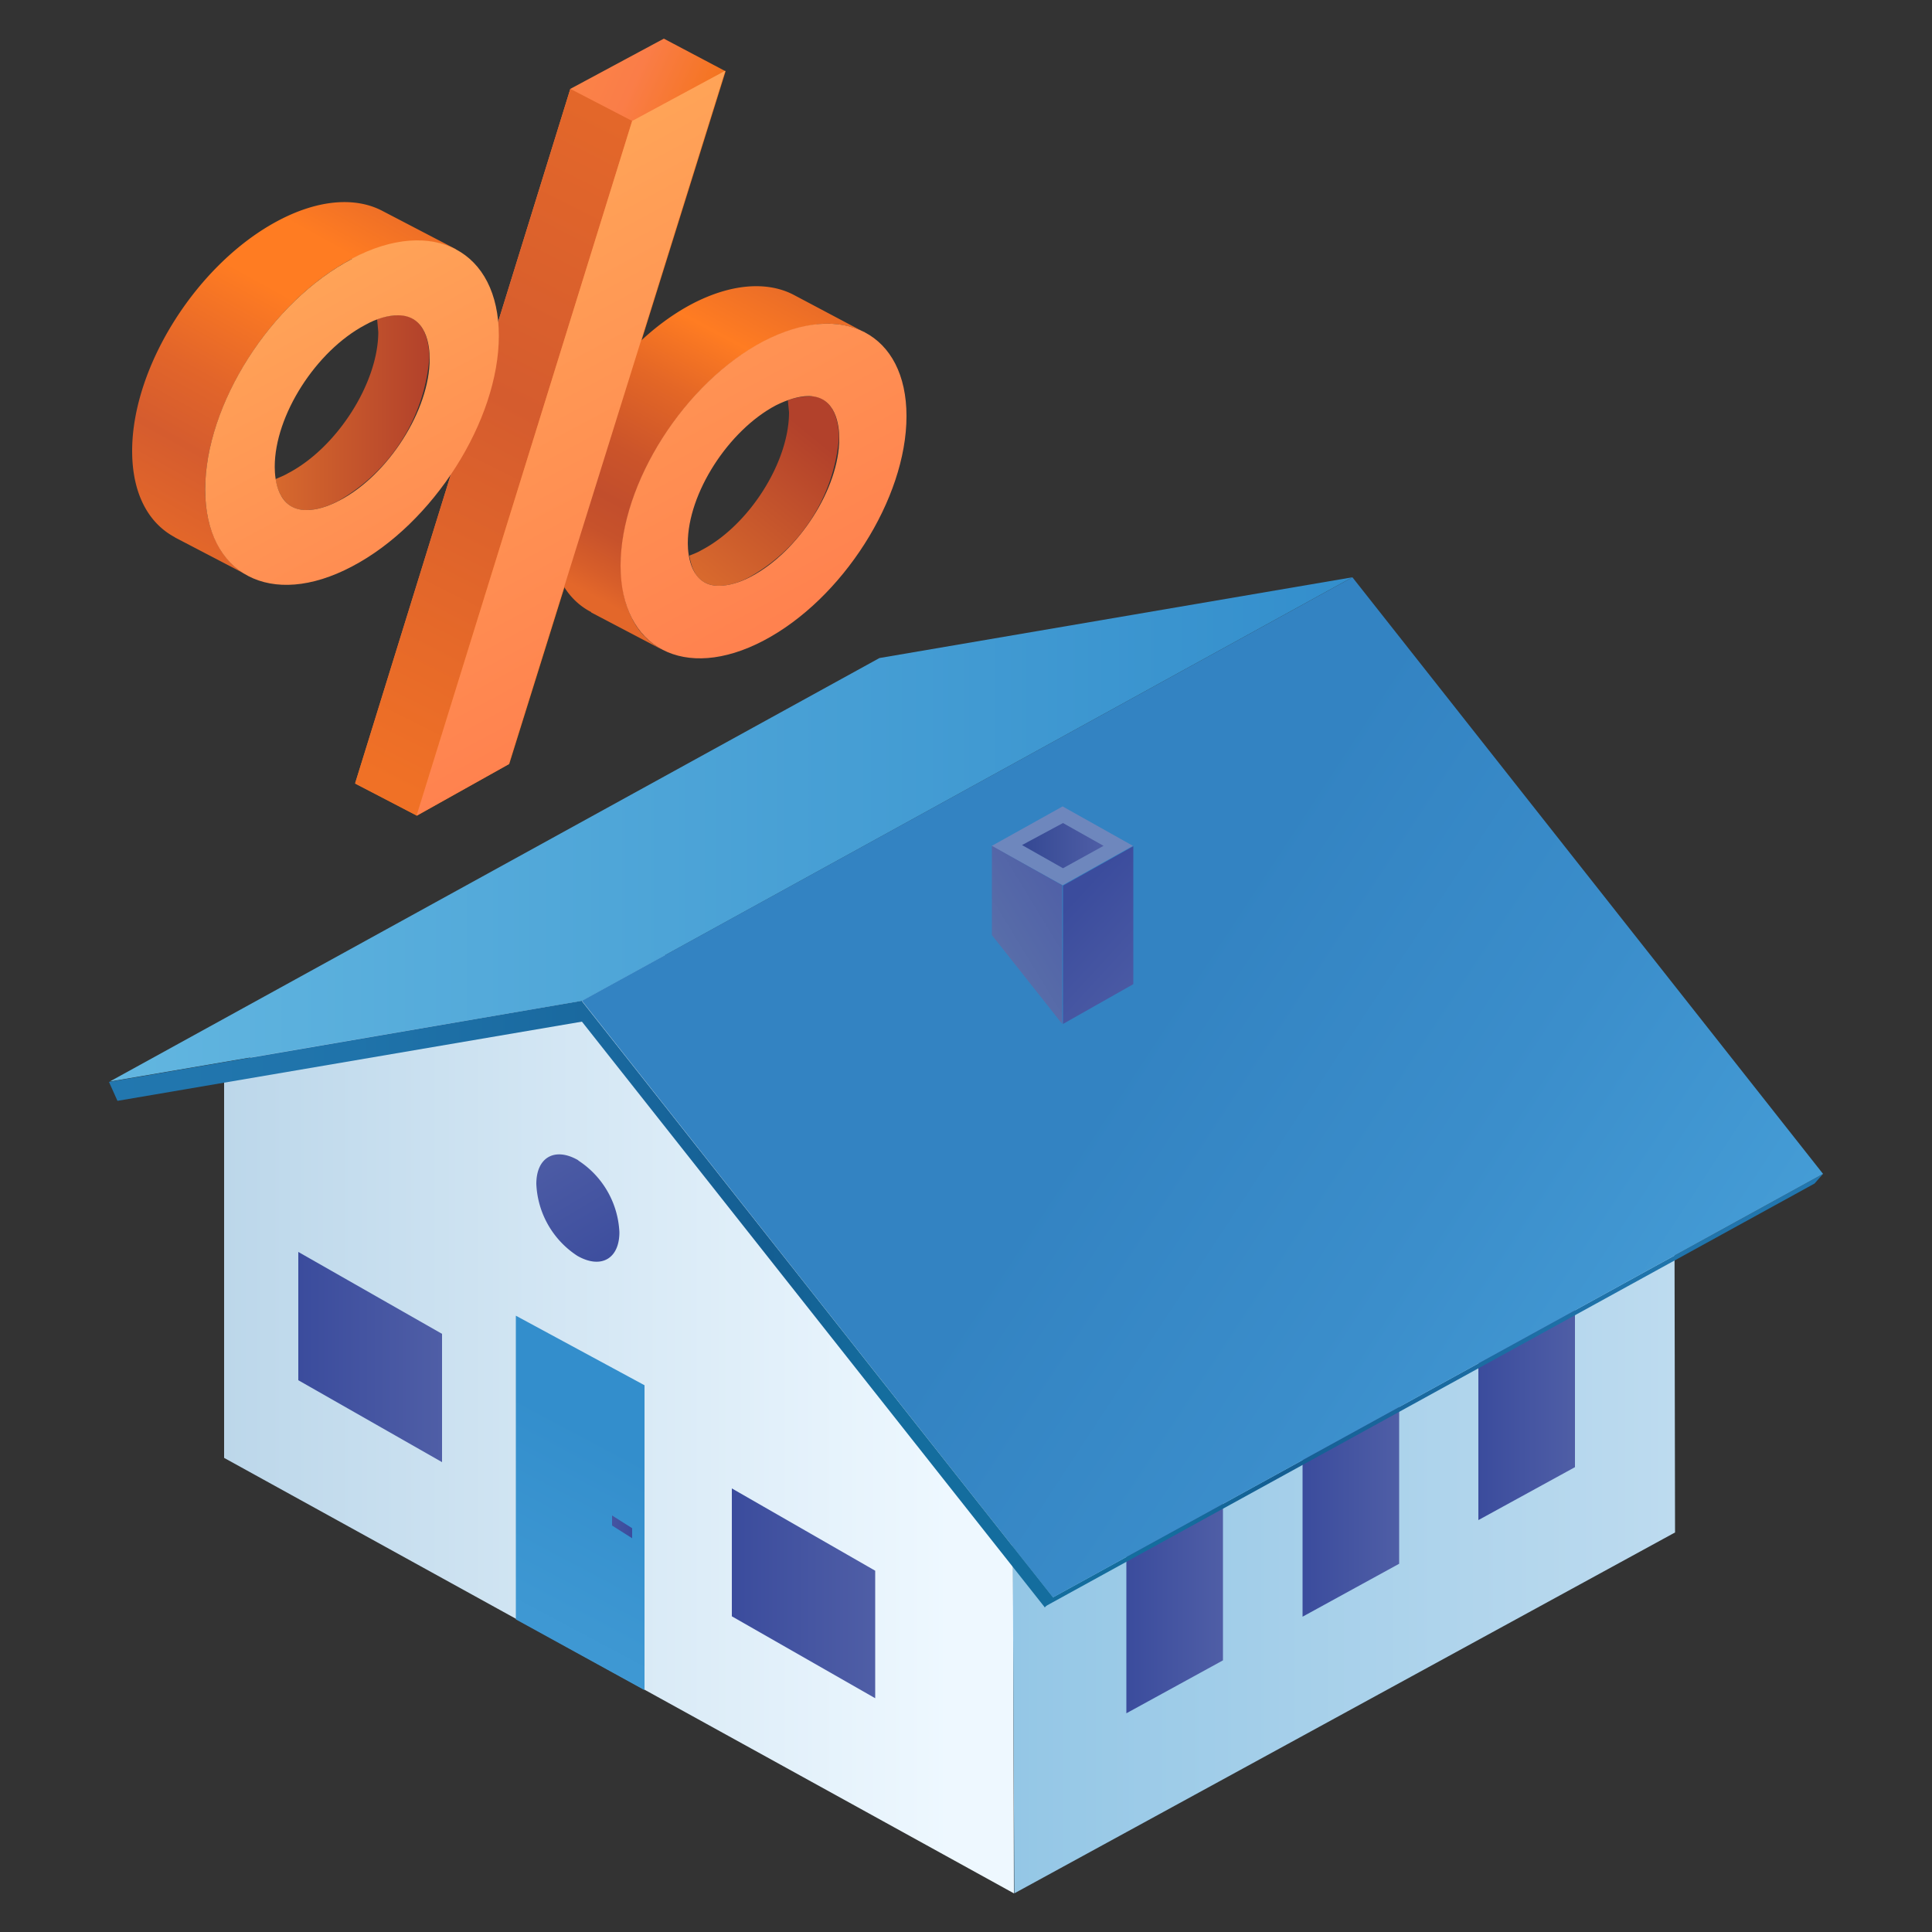 <svg xmlns="http://www.w3.org/2000/svg" width="50" height="50" fill="none"><rect width="100%" height="100%" fill="#333333" stroke="none"/><g clip-path="url(#a)"><path fill="url(#b)" d="M5.8 37.73 26.24 49l-.03-11-10.32-15.24L5.8 27.7v10.02Z"/><path fill="url(#c)" d="M26.2 38 26.25 49l17.1-9.34-.02-10.98L26.2 38Z"/><path fill="url(#d)" d="m22.65 43.95-3.71-2.12v-3.31l3.71 2.13v3.3Z"/><path fill="url(#e)" d="m11.44 37.84-3.72-2.12V32.4l3.72 2.12v3.32Z"/><path fill="url(#f)" d="m38.26 39.34 2.5-1.37v-4.3l-2.5 1.36v4.31Z"/><path fill="url(#g)" d="m33.71 41.84 2.5-1.37v-4.3l-2.5 1.36v4.31Z"/><path fill="url(#h)" d="m29.15 44.34 2.5-1.37v-4.3l-2.5 1.37v4.3Z"/><path fill="url(#i)" d="M15.07 25.9 35 14.94l-12.24 2.09L2.84 27.99l12.23-2.09Z"/><path fill="url(#j)" d="m27.02 41.59 19.94-10.96.22-.25-19.93 10.96-.23.25Z"/><path fill="url(#k)" d="m27.25 41.34 19.93-10.96L35 14.94 15.06 25.9l12.19 15.44Z"/><path fill="url(#l)" d="M15.06 25.9 2.82 28l.22.49 12.02-2.05L27.04 41.6l.22-.25-12.2-15.44Z"/><path fill="url(#m)" d="m25.67 21.9 1.83 1.01 1.82-1.02-1.82-1.02-1.83 1.02Z"/><path fill="url(#n)" d="m25.67 24.2 1.82 2.3v-3.59l-1.82-1.02v2.3Z"/><path fill="url(#o)" d="m27.51 26.5 1.82-1.03V21.9l-1.82 1.02v3.59Z"/><path fill="url(#p)" d="m27.51 21.3 1.05.59-1.05.58-1.06-.6 1.06-.57Z"/><path fill="url(#q)" d="M14.96 30.03a2.34 2.34 0 0 1 1.07 1.86c0 .69-.48.96-1.09.61a2.34 2.34 0 0 1-1.06-1.86c0-.7.49-.96 1.09-.61Z"/><path fill="url(#r)" d="M16.68 35.84v7.9l-3.33-1.83v-7.86l3.33 1.8Z"/><path fill="url(#s)" d="m16.36 39.55-.52-.33v.26l.52.33v-.26Z"/><path fill="url(#t)" d="M18.77 1.84 17.18 1l-2.42 1.3-5.57 17.98 1.6.83 2.39-1.34 5.6-17.93Z"/><path fill="url(#u)" d="m10.78 21.11 5.58-17.98-1.6-.83-5.57 17.97 1.6.84Z"/><path fill="url(#v)" d="M21.02 10.26h-.1c-.16 0-.34.03-.53.1l.03.31c0 1.3-1.04 2.93-2.27 3.57-.1.06-.21.1-.31.14.03.18.09.39.21.54.12.14.3.24.55.24.25 0 .54-.08.84-.25a4.56 4.56 0 0 0 2.27-3.56c0-.32-.07-1.03-.69-1.1v.01Z"/><path fill="url(#w)" d="m22.37 8.6-1.83-.97c-.67-.35-1.6-.3-2.62.23-2.04 1.07-3.7 3.68-3.7 5.82 0 1.05.4 1.8 1.06 2.15l.02.01v.01l1.81.95h.01a1.8 1.8 0 0 1-.73-.73 2.49 2.49 0 0 1-.27-.83 3.66 3.66 0 0 1-.05-.6c0-2.13 1.65-4.74 3.7-5.8a4.07 4.07 0 0 1 1.51-.46c.41-.02.78.06 1.1.22Z"/><path fill="url(#x)" d="M10.4 8.16h-.1c-.17 0-.35.03-.54.1l.03.33c0 1.32-1.07 3-2.34 3.66-.1.06-.21.1-.32.15.03.18.1.4.23.55.12.15.3.25.56.25.25 0 .55-.08.86-.25a4.7 4.7 0 0 0 2.33-3.67c0-.32-.07-1.05-.7-1.12Z"/><path fill="url(#y)" d="m11.8 6.45-1.9-.99c-.68-.36-1.63-.31-2.68.24-2.1 1.1-3.8 3.77-3.8 5.97 0 1.09.41 1.85 1.08 2.22l.02.01.01.01 1.86.97a1.88 1.88 0 0 1-.74-.75 2.6 2.6 0 0 1-.29-.85 3.5 3.5 0 0 1-.05-.6c0-2.2 1.7-4.88 3.8-5.98a4.3 4.3 0 0 1 1.56-.46c.42-.02.8.05 1.12.22v-.01Z"/><path fill="url(#z)" d="M19.76 8.83c-2.04 1.07-3.7 3.67-3.7 5.81 0 2.14 1.66 3.01 3.7 1.94 2.04-1.07 3.7-3.67 3.7-5.81 0-2.14-1.65-3-3.7-1.94Zm-.32 6.09c-.3.16-.59.24-.84.24-.71 0-.8-.77-.8-1.1 0-1.29 1.05-2.92 2.28-3.57.3-.15.6-.24.84-.24.72 0 .8.77.8 1.1 0 1.29-1.05 2.92-2.28 3.57Z"/><path fill="url(#A)" d="m13.18 19.77-2.4 1.34 5.58-17.98 2.41-1.3-5.6 17.94Z"/><path fill="url(#B)" d="M9.11 6.7c-2.1 1.1-3.8 3.77-3.8 5.97 0 2.2 1.7 3.1 3.8 1.99 2.1-1.1 3.8-3.78 3.8-5.97 0-2.2-1.7-3.1-3.8-2Zm-.32 6.25c-.32.17-.61.25-.86.25-.74 0-.82-.78-.82-1.12 0-1.33 1.07-3 2.34-3.67.3-.17.6-.25.85-.25.74 0 .82.79.82 1.13 0 1.32-1.07 3-2.33 3.66Z"/></g><defs><linearGradient id="b" x1="26.23" x2="5.8" y1="35.88" y2="35.88" gradientUnits="userSpaceOnUse"><stop offset=".08" stop-color="#EEF8FF"/><stop offset="1" stop-color="#BCD7EA"/></linearGradient><linearGradient id="c" x1="43.35" x2="26.21" y1="38.83" y2="38.83" gradientUnits="userSpaceOnUse"><stop stop-color="#BDDBEF"/><stop offset="1" stop-color="#94C7E6"/></linearGradient><linearGradient id="d" x1="22.65" x2="18.94" y1="41.23" y2="41.23" gradientUnits="userSpaceOnUse"><stop stop-color="#4F5EA6"/><stop offset=".99" stop-color="#3B4C9D"/></linearGradient><linearGradient id="e" x1="11.44" x2="7.72" y1="35.12" y2="35.12" gradientUnits="userSpaceOnUse"><stop stop-color="#4F5EA6"/><stop offset=".99" stop-color="#3B4C9D"/></linearGradient><linearGradient id="f" x1="40.77" x2="38.26" y1="36.51" y2="36.51" gradientUnits="userSpaceOnUse"><stop stop-color="#4F5EA6"/><stop offset=".99" stop-color="#3B4C9D"/></linearGradient><linearGradient id="g" x1="36.21" x2="33.71" y1="39" y2="39" gradientUnits="userSpaceOnUse"><stop stop-color="#4F5EA6"/><stop offset=".99" stop-color="#3B4C9D"/></linearGradient><linearGradient id="h" x1="31.65" x2="29.15" y1="41.5" y2="41.5" gradientUnits="userSpaceOnUse"><stop stop-color="#4F5EA6"/><stop offset=".99" stop-color="#3B4C9D"/></linearGradient><linearGradient id="i" x1="35" x2="2.84" y1="21.47" y2="21.47" gradientUnits="userSpaceOnUse"><stop stop-color="#338ECC"/><stop offset="1" stop-color="#62B6E0"/></linearGradient><linearGradient id="j" x1="47.18" x2="27.02" y1="35.98" y2="35.98" gradientUnits="userSpaceOnUse"><stop stop-color="#2277AF"/><stop offset=".26" stop-color="#1F73AA"/><stop offset=".53" stop-color="#19689E"/><stop offset=".7" stop-color="#145E92"/><stop offset=".82" stop-color="#146D9E"/></linearGradient><linearGradient id="k" x1="52.91" x2="19.95" y1="42.22" y2="20.58" gradientUnits="userSpaceOnUse"><stop offset=".22" stop-color="#48A1D9"/><stop offset=".48" stop-color="#3B8ECB"/><stop offset=".71" stop-color="#3383C2"/></linearGradient><linearGradient id="l" x1="27.26" x2="2.82" y1="33.74" y2="33.74" gradientUnits="userSpaceOnUse"><stop offset=".18" stop-color="#146D9E"/><stop offset=".3" stop-color="#145E92"/><stop offset=".47" stop-color="#19689E"/><stop offset=".74" stop-color="#1F73AA"/><stop offset="1" stop-color="#2277AF"/></linearGradient><linearGradient id="m" x1="29.32" x2="24.24" y1="21.89" y2="21.89" gradientUnits="userSpaceOnUse"><stop offset=".23" stop-color="#6E87BD"/><stop offset=".92" stop-color="#6E87BD"/></linearGradient><linearGradient id="n" x1="25.56" x2="29.28" y1="24.81" y2="22.55" gradientUnits="userSpaceOnUse"><stop offset=".11" stop-color="#586DA9"/><stop offset=".69" stop-color="#4F5EA6"/><stop offset="1" stop-color="#3B4C9D"/></linearGradient><linearGradient id="o" x1="27.6" x2="30.21" y1="23.45" y2="25.85" gradientUnits="userSpaceOnUse"><stop stop-color="#3B4C9D"/><stop offset="1" stop-color="#4F5EA6"/></linearGradient><linearGradient id="p" x1="28.55" x2="26.44" y1="21.88" y2="21.88" gradientUnits="userSpaceOnUse"><stop stop-color="#4F5EA6"/><stop offset=".99" stop-color="#344893"/></linearGradient><linearGradient id="q" x1="13.82" x2="16" y1="29.39" y2="33.06" gradientUnits="userSpaceOnUse"><stop stop-color="#4F5EA6"/><stop offset=".99" stop-color="#3B4C9D"/></linearGradient><linearGradient id="r" x1="17.4" x2="9.76" y1="34.48" y2="48.86" gradientUnits="userSpaceOnUse"><stop offset=".2" stop-color="#338ECC"/><stop offset=".78" stop-color="#48A1D9"/></linearGradient><linearGradient id="s" x1="15.3" x2="16.33" y1="39.45" y2="39.54" gradientUnits="userSpaceOnUse"><stop stop-color="#4F5EA6"/><stop offset=".99" stop-color="#3B4C9D"/></linearGradient><linearGradient id="t" x1="6.95" x2="14.39" y1="7.92" y2="11.29" gradientUnits="userSpaceOnUse"><stop offset=".13" stop-color="#FF9246"/><stop offset=".76" stop-color="#FA7D48"/><stop offset="1" stop-color="#F47420"/></linearGradient><linearGradient id="u" x1="8.73" x2="16.8" y1="19.6" y2="3.58" gradientUnits="userSpaceOnUse"><stop stop-color="#F07126"/><stop offset=".57" stop-color="#D55C2E"/><stop offset="1" stop-color="#E3672A"/></linearGradient><linearGradient id="v" x1="18.12" x2="21.13" y1="15.04" y2="11.34" gradientUnits="userSpaceOnUse"><stop stop-color="#D96A2D"/><stop offset="1" stop-color="#B2412B"/></linearGradient><linearGradient id="w" x1="20.21" x2="15.58" y1="6.96" y2="15.55" gradientUnits="userSpaceOnUse"><stop stop-color="#E56929"/><stop offset=".23" stop-color="#FF7C22"/><stop offset=".41" stop-color="#E46726"/><stop offset=".62" stop-color="#CB542A"/><stop offset=".75" stop-color="#C24E2C"/><stop offset=".84" stop-color="#C7522B"/><stop offset=".94" stop-color="#D75E2A"/><stop offset="1" stop-color="#E3672A"/></linearGradient><linearGradient id="x" x1="7.13" x2="11.12" y1="10.68" y2="10.68" gradientUnits="userSpaceOnUse"><stop stop-color="#D7692D"/><stop offset="1" stop-color="#B2412B"/></linearGradient><linearGradient id="y" x1="10.03" x2="4.53" y1="4.03" y2="13.96" gradientUnits="userSpaceOnUse"><stop stop-color="#DF642B"/><stop offset=".04" stop-color="#E56829"/><stop offset=".24" stop-color="#FF7C22"/><stop offset=".39" stop-color="#FF7C22"/><stop offset=".64" stop-color="#E2652A"/><stop offset=".8" stop-color="#D55C2E"/><stop offset="1" stop-color="#E3672A"/></linearGradient><linearGradient id="z" x1="21.29" x2="13.96" y1="15.51" y2="1.88" gradientUnits="userSpaceOnUse"><stop stop-color="#FF824F"/><stop offset="1" stop-color="#FFA959"/></linearGradient><linearGradient id="A" x1="17.96" x2="10.63" y1="17.3" y2="3.67" gradientUnits="userSpaceOnUse"><stop stop-color="#FF824F"/><stop offset="1" stop-color="#FFA959"/></linearGradient><linearGradient id="B" x1="13.92" x2="6.59" y1="19.47" y2="5.85" gradientUnits="userSpaceOnUse"><stop offset=".18" stop-color="#FF824F"/><stop offset="1" stop-color="#FFA959"/></linearGradient><clipPath id="a"><path fill="#fff" d="M2.82 1h44.36v48H2.82z"/></clipPath></defs></svg>